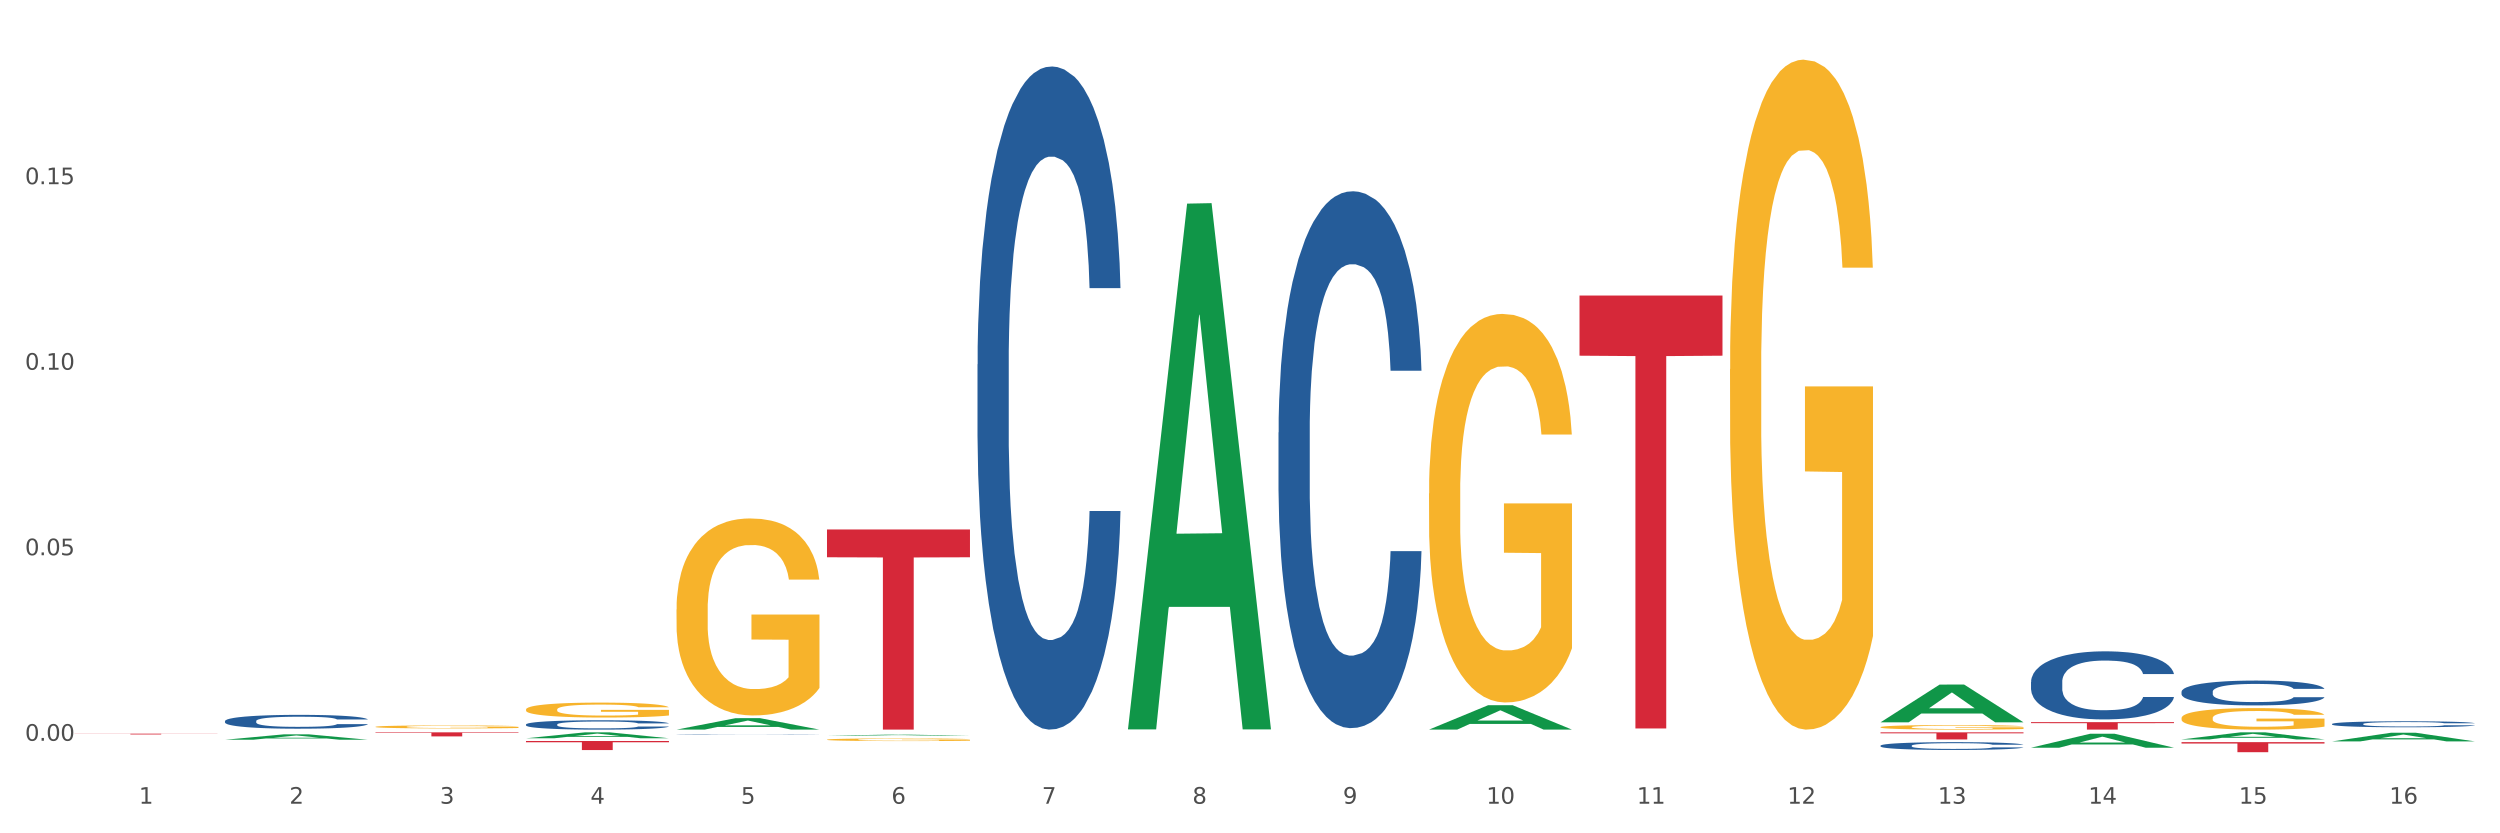 <?xml version="1.0" encoding="utf-8" standalone="no"?>
<!DOCTYPE svg PUBLIC "-//W3C//DTD SVG 1.1//EN"
  "http://www.w3.org/Graphics/SVG/1.1/DTD/svg11.dtd">
<svg xmlns:xlink="http://www.w3.org/1999/xlink" width="1080pt" height="360pt" viewBox="0 0 1080 360" xmlns="http://www.w3.org/2000/svg" version="1.1">
 <rect x="0" y="0" width="1080" height="360" fill="#333333" stroke="none"/>
 <defs>
  <style type="text/css">*{stroke-linejoin: round; stroke-linecap: butt}</style>
 </defs>
 <g id="figure_1">
  <g id="patch_1">
   <path d="M 0 360 
L 1080 360 
L 1080 0 
L 0 0 
z
" style="fill: #ffffff; stroke: #ffffff; stroke-linejoin: miter"/>
  </g>
  <g id="axes_1">
   <g id="matplotlib.axis_1">
    <g id="xtick_1">
     <g id="text_1">
      <!-- 1 -->
      <g style="fill: #4d4d4d" transform="translate(60.004 347.204) scale(0.096 -0.096)">
       <defs>
        <path id="DejaVuSans-31" d="M 794 531 
L 1825 531 
L 1825 4091 
L 703 3866 
L 703 4441 
L 1819 4666 
L 2450 4666 
L 2450 531 
L 3481 531 
L 3481 0 
L 794 0 
L 794 531 
z
" transform="scale(0.016)"/>
       </defs>
       <use xlink:href="#DejaVuSans-31"/>
      </g>
     </g>
    </g>
    <g id="xtick_2">
     <g id="text_2">
      <!-- 2 -->
      <g style="fill: #4d4d4d" transform="translate(125.021 347.204) scale(0.096 -0.096)">
       <defs>
        <path id="DejaVuSans-32" d="M 1228 531 
L 3431 531 
L 3431 0 
L 469 0 
L 469 531 
Q 828 903 1448 1529 
Q 2069 2156 2228 2338 
Q 2531 2678 2651 2914 
Q 2772 3150 2772 3378 
Q 2772 3750 2511 3984 
Q 2250 4219 1831 4219 
Q 1534 4219 1204 4116 
Q 875 4013 500 3803 
L 500 4441 
Q 881 4594 1212 4672 
Q 1544 4750 1819 4750 
Q 2544 4750 2975 4387 
Q 3406 4025 3406 3419 
Q 3406 3131 3298 2873 
Q 3191 2616 2906 2266 
Q 2828 2175 2409 1742 
Q 1991 1309 1228 531 
z
" transform="scale(0.016)"/>
       </defs>
       <use xlink:href="#DejaVuSans-32"/>
      </g>
     </g>
    </g>
    <g id="xtick_3">
     <g id="text_3">
      <!-- 3 -->
      <g style="fill: #4d4d4d" transform="translate(190.039 347.204) scale(0.096 -0.096)">
       <defs>
        <path id="DejaVuSans-33" d="M 2597 2516 
Q 3050 2419 3304 2112 
Q 3559 1806 3559 1356 
Q 3559 666 3084 287 
Q 2609 -91 1734 -91 
Q 1441 -91 1130 -33 
Q 819 25 488 141 
L 488 750 
Q 750 597 1062 519 
Q 1375 441 1716 441 
Q 2309 441 2620 675 
Q 2931 909 2931 1356 
Q 2931 1769 2642 2001 
Q 2353 2234 1838 2234 
L 1294 2234 
L 1294 2753 
L 1863 2753 
Q 2328 2753 2575 2939 
Q 2822 3125 2822 3475 
Q 2822 3834 2567 4026 
Q 2313 4219 1838 4219 
Q 1578 4219 1281 4162 
Q 984 4106 628 3988 
L 628 4550 
Q 988 4650 1302 4700 
Q 1616 4750 1894 4750 
Q 2613 4750 3031 4423 
Q 3450 4097 3450 3541 
Q 3450 3153 3228 2886 
Q 3006 2619 2597 2516 
z
" transform="scale(0.016)"/>
       </defs>
       <use xlink:href="#DejaVuSans-33"/>
      </g>
     </g>
    </g>
    <g id="xtick_4">
     <g id="text_4">
      <!-- 4 -->
      <g style="fill: #4d4d4d" transform="translate(255.056 347.204) scale(0.096 -0.096)">
       <defs>
        <path id="DejaVuSans-34" d="M 2419 4116 
L 825 1625 
L 2419 1625 
L 2419 4116 
z
M 2253 4666 
L 3047 4666 
L 3047 1625 
L 3713 1625 
L 3713 1100 
L 3047 1100 
L 3047 0 
L 2419 0 
L 2419 1100 
L 313 1100 
L 313 1709 
L 2253 4666 
z
" transform="scale(0.016)"/>
       </defs>
       <use xlink:href="#DejaVuSans-34"/>
      </g>
     </g>
    </g>
    <g id="xtick_5">
     <g id="text_5">
      <!-- 5 -->
      <g style="fill: #4d4d4d" transform="translate(320.073 347.204) scale(0.096 -0.096)">
       <defs>
        <path id="DejaVuSans-35" d="M 691 4666 
L 3169 4666 
L 3169 4134 
L 1269 4134 
L 1269 2991 
Q 1406 3038 1543 3061 
Q 1681 3084 1819 3084 
Q 2600 3084 3056 2656 
Q 3513 2228 3513 1497 
Q 3513 744 3044 326 
Q 2575 -91 1722 -91 
Q 1428 -91 1123 -41 
Q 819 9 494 109 
L 494 744 
Q 775 591 1075 516 
Q 1375 441 1709 441 
Q 2250 441 2565 725 
Q 2881 1009 2881 1497 
Q 2881 1984 2565 2268 
Q 2250 2553 1709 2553 
Q 1456 2553 1204 2497 
Q 953 2441 691 2322 
L 691 4666 
z
" transform="scale(0.016)"/>
       </defs>
       <use xlink:href="#DejaVuSans-35"/>
      </g>
     </g>
    </g>
    <g id="xtick_6">
     <g id="text_6">
      <!-- 6 -->
      <g style="fill: #4d4d4d" transform="translate(385.09 347.204) scale(0.096 -0.096)">
       <defs>
        <path id="DejaVuSans-36" d="M 2113 2584 
Q 1688 2584 1439 2293 
Q 1191 2003 1191 1497 
Q 1191 994 1439 701 
Q 1688 409 2113 409 
Q 2538 409 2786 701 
Q 3034 994 3034 1497 
Q 3034 2003 2786 2293 
Q 2538 2584 2113 2584 
z
M 3366 4563 
L 3366 3988 
Q 3128 4100 2886 4159 
Q 2644 4219 2406 4219 
Q 1781 4219 1451 3797 
Q 1122 3375 1075 2522 
Q 1259 2794 1537 2939 
Q 1816 3084 2150 3084 
Q 2853 3084 3261 2657 
Q 3669 2231 3669 1497 
Q 3669 778 3244 343 
Q 2819 -91 2113 -91 
Q 1303 -91 875 529 
Q 447 1150 447 2328 
Q 447 3434 972 4092 
Q 1497 4750 2381 4750 
Q 2619 4750 2861 4703 
Q 3103 4656 3366 4563 
z
" transform="scale(0.016)"/>
       </defs>
       <use xlink:href="#DejaVuSans-36"/>
      </g>
     </g>
    </g>
    <g id="xtick_7">
     <g id="text_7">
      <!-- 7 -->
      <g style="fill: #4d4d4d" transform="translate(450.108 347.204) scale(0.096 -0.096)">
       <defs>
        <path id="DejaVuSans-37" d="M 525 4666 
L 3525 4666 
L 3525 4397 
L 1831 0 
L 1172 0 
L 2766 4134 
L 525 4134 
L 525 4666 
z
" transform="scale(0.016)"/>
       </defs>
       <use xlink:href="#DejaVuSans-37"/>
      </g>
     </g>
    </g>
    <g id="xtick_8">
     <g id="text_8">
      <!-- 8 -->
      <g style="fill: #4d4d4d" transform="translate(515.125 347.204) scale(0.096 -0.096)">
       <defs>
        <path id="DejaVuSans-38" d="M 2034 2216 
Q 1584 2216 1326 1975 
Q 1069 1734 1069 1313 
Q 1069 891 1326 650 
Q 1584 409 2034 409 
Q 2484 409 2743 651 
Q 3003 894 3003 1313 
Q 3003 1734 2745 1975 
Q 2488 2216 2034 2216 
z
M 1403 2484 
Q 997 2584 770 2862 
Q 544 3141 544 3541 
Q 544 4100 942 4425 
Q 1341 4750 2034 4750 
Q 2731 4750 3128 4425 
Q 3525 4100 3525 3541 
Q 3525 3141 3298 2862 
Q 3072 2584 2669 2484 
Q 3125 2378 3379 2068 
Q 3634 1759 3634 1313 
Q 3634 634 3220 271 
Q 2806 -91 2034 -91 
Q 1263 -91 848 271 
Q 434 634 434 1313 
Q 434 1759 690 2068 
Q 947 2378 1403 2484 
z
M 1172 3481 
Q 1172 3119 1398 2916 
Q 1625 2713 2034 2713 
Q 2441 2713 2670 2916 
Q 2900 3119 2900 3481 
Q 2900 3844 2670 4047 
Q 2441 4250 2034 4250 
Q 1625 4250 1398 4047 
Q 1172 3844 1172 3481 
z
" transform="scale(0.016)"/>
       </defs>
       <use xlink:href="#DejaVuSans-38"/>
      </g>
     </g>
    </g>
    <g id="xtick_9">
     <g id="text_9">
      <!-- 9 -->
      <g style="fill: #4d4d4d" transform="translate(580.142 347.204) scale(0.096 -0.096)">
       <defs>
        <path id="DejaVuSans-39" d="M 703 97 
L 703 672 
Q 941 559 1184 500 
Q 1428 441 1663 441 
Q 2288 441 2617 861 
Q 2947 1281 2994 2138 
Q 2813 1869 2534 1725 
Q 2256 1581 1919 1581 
Q 1219 1581 811 2004 
Q 403 2428 403 3163 
Q 403 3881 828 4315 
Q 1253 4750 1959 4750 
Q 2769 4750 3195 4129 
Q 3622 3509 3622 2328 
Q 3622 1225 3098 567 
Q 2575 -91 1691 -91 
Q 1453 -91 1209 -44 
Q 966 3 703 97 
z
M 1959 2075 
Q 2384 2075 2632 2365 
Q 2881 2656 2881 3163 
Q 2881 3666 2632 3958 
Q 2384 4250 1959 4250 
Q 1534 4250 1286 3958 
Q 1038 3666 1038 3163 
Q 1038 2656 1286 2365 
Q 1534 2075 1959 2075 
z
" transform="scale(0.016)"/>
       </defs>
       <use xlink:href="#DejaVuSans-39"/>
      </g>
     </g>
    </g>
    <g id="xtick_10">
     <g id="text_10">
      <!-- 10 -->
      <g style="fill: #4d4d4d" transform="translate(642.105 347.204) scale(0.096 -0.096)">
       <defs>
        <path id="DejaVuSans-30" d="M 2034 4250 
Q 1547 4250 1301 3770 
Q 1056 3291 1056 2328 
Q 1056 1369 1301 889 
Q 1547 409 2034 409 
Q 2525 409 2770 889 
Q 3016 1369 3016 2328 
Q 3016 3291 2770 3770 
Q 2525 4250 2034 4250 
z
M 2034 4750 
Q 2819 4750 3233 4129 
Q 3647 3509 3647 2328 
Q 3647 1150 3233 529 
Q 2819 -91 2034 -91 
Q 1250 -91 836 529 
Q 422 1150 422 2328 
Q 422 3509 836 4129 
Q 1250 4750 2034 4750 
z
" transform="scale(0.016)"/>
       </defs>
       <use xlink:href="#DejaVuSans-31"/>
       <use xlink:href="#DejaVuSans-30" transform="translate(63.623 0)"/>
      </g>
     </g>
    </g>
    <g id="xtick_11">
     <g id="text_11">
      <!-- 11 -->
      <g style="fill: #4d4d4d" transform="translate(707.123 347.204) scale(0.096 -0.096)">
       <use xlink:href="#DejaVuSans-31"/>
       <use xlink:href="#DejaVuSans-31" transform="translate(63.623 0)"/>
      </g>
     </g>
    </g>
    <g id="xtick_12">
     <g id="text_12">
      <!-- 12 -->
      <g style="fill: #4d4d4d" transform="translate(772.14 347.204) scale(0.096 -0.096)">
       <use xlink:href="#DejaVuSans-31"/>
       <use xlink:href="#DejaVuSans-32" transform="translate(63.623 0)"/>
      </g>
     </g>
    </g>
    <g id="xtick_13">
     <g id="text_13">
      <!-- 13 -->
      <g style="fill: #4d4d4d" transform="translate(837.157 347.204) scale(0.096 -0.096)">
       <use xlink:href="#DejaVuSans-31"/>
       <use xlink:href="#DejaVuSans-33" transform="translate(63.623 0)"/>
      </g>
     </g>
    </g>
    <g id="xtick_14">
     <g id="text_14">
      <!-- 14 -->
      <g style="fill: #4d4d4d" transform="translate(902.174 347.204) scale(0.096 -0.096)">
       <use xlink:href="#DejaVuSans-31"/>
       <use xlink:href="#DejaVuSans-34" transform="translate(63.623 0)"/>
      </g>
     </g>
    </g>
    <g id="xtick_15">
     <g id="text_15">
      <!-- 15 -->
      <g style="fill: #4d4d4d" transform="translate(967.192 347.204) scale(0.096 -0.096)">
       <use xlink:href="#DejaVuSans-31"/>
       <use xlink:href="#DejaVuSans-35" transform="translate(63.623 0)"/>
      </g>
     </g>
    </g>
    <g id="xtick_16">
     <g id="text_16">
      <!-- 16 -->
      <g style="fill: #4d4d4d" transform="translate(1032.209 347.204) scale(0.096 -0.096)">
       <use xlink:href="#DejaVuSans-31"/>
       <use xlink:href="#DejaVuSans-36" transform="translate(63.623 0)"/>
      </g>
     </g>
    </g>
    <g id="xtick_17"/>
    <g id="xtick_18"/>
    <g id="xtick_19"/>
    <g id="xtick_20"/>
    <g id="xtick_21"/>
    <g id="xtick_22"/>
    <g id="xtick_23"/>
    <g id="xtick_24"/>
    <g id="xtick_25"/>
    <g id="xtick_26"/>
    <g id="xtick_27"/>
    <g id="xtick_28"/>
    <g id="xtick_29"/>
    <g id="xtick_30"/>
    <g id="xtick_31"/>
   </g>
   <g id="matplotlib.axis_2">
    <g id="ytick_1">
     <g id="text_17">
      <!-- 0.00 -->
      <g style="fill: #4d4d4d" transform="translate(10.8 320.011) scale(0.096 -0.096)">
       <defs>
        <path id="DejaVuSans-2e" d="M 684 794 
L 1344 794 
L 1344 0 
L 684 0 
L 684 794 
z
" transform="scale(0.016)"/>
       </defs>
       <use xlink:href="#DejaVuSans-30"/>
       <use xlink:href="#DejaVuSans-2e" transform="translate(63.623 0)"/>
       <use xlink:href="#DejaVuSans-30" transform="translate(95.41 0)"/>
       <use xlink:href="#DejaVuSans-30" transform="translate(159.033 0)"/>
      </g>
     </g>
    </g>
    <g id="ytick_2">
     <g id="text_18">
      <!-- 0.05 -->
      <g style="fill: #4d4d4d" transform="translate(10.8 239.865) scale(0.096 -0.096)">
       <use xlink:href="#DejaVuSans-30"/>
       <use xlink:href="#DejaVuSans-2e" transform="translate(63.623 0)"/>
       <use xlink:href="#DejaVuSans-30" transform="translate(95.41 0)"/>
       <use xlink:href="#DejaVuSans-35" transform="translate(159.033 0)"/>
      </g>
     </g>
    </g>
    <g id="ytick_3">
     <g id="text_19">
      <!-- 0.10 -->
      <g style="fill: #4d4d4d" transform="translate(10.8 159.719) scale(0.096 -0.096)">
       <use xlink:href="#DejaVuSans-30"/>
       <use xlink:href="#DejaVuSans-2e" transform="translate(63.623 0)"/>
       <use xlink:href="#DejaVuSans-31" transform="translate(95.41 0)"/>
       <use xlink:href="#DejaVuSans-30" transform="translate(159.033 0)"/>
      </g>
     </g>
    </g>
    <g id="ytick_4">
     <g id="text_20">
      <!-- 0.15 -->
      <g style="fill: #4d4d4d" transform="translate(10.8 79.573) scale(0.096 -0.096)">
       <use xlink:href="#DejaVuSans-30"/>
       <use xlink:href="#DejaVuSans-2e" transform="translate(63.623 0)"/>
       <use xlink:href="#DejaVuSans-31" transform="translate(95.41 0)"/>
       <use xlink:href="#DejaVuSans-35" transform="translate(159.033 0)"/>
      </g>
     </g>
    </g>
    <g id="ytick_5"/>
    <g id="ytick_6"/>
    <g id="ytick_7"/>
    <g id="ytick_8"/>
   </g>
   <g id="PolyCollection_1">
    <path d="M 97.192 319.571 
L 97.256 319.569 
L 122.727 317.224 
L 133.297 317.222 
L 158.959 319.576 
L 146.733 319.576 
L 141.193 319.028 
L 114.894 319.028 
L 114.703 319.037 
L 109.354 319.576 
L 97.192 319.576 
L 97.192 319.571 
L 118.206 318.701 
L 137.882 318.698 
L 128.139 317.724 
L 128.012 317.719 
L 127.884 317.726 
L 118.142 318.698 
L 118.206 318.701 
L 97.192 319.571 
z
" clip-path="url(#p91c487a041)" style="fill: #109648"/>
    <path d="M 812.382 316.364 
L 874.148 316.364 
L 874.148 316.792 
L 849.852 316.795 
L 849.852 319.446 
L 836.532 319.446 
L 836.532 316.795 
L 812.382 316.792 
L 812.382 316.367 
L 812.382 316.364 
z
" clip-path="url(#p91c487a041)" style="fill: #d62839"/>
    <path d="M 682.347 127.671 
L 744.114 127.671 
L 744.114 153.659 
L 719.817 153.835 
L 719.817 314.685 
L 706.498 314.685 
L 706.498 153.835 
L 682.347 153.659 
L 682.347 127.846 
L 682.347 127.671 
z
" clip-path="url(#p91c487a041)" style="fill: #d62839"/>
    <path d="M 162.209 313.983 
L 162.282 313.982 
L 162.282 313.939 
L 162.428 313.903 
L 163.157 313.814 
L 164.251 313.741 
L 165.054 313.702 
L 165.856 313.671 
L 166.804 313.639 
L 167.97 313.606 
L 170.085 313.558 
L 171.398 313.533 
L 173.002 313.507 
L 175.919 313.469 
L 178.034 313.448 
L 180.222 313.43 
L 183.795 313.409 
L 186.128 313.4 
L 188.608 313.393 
L 191.598 313.388 
L 193.858 313.387 
L 198.817 313.39 
L 203.047 313.401 
L 205.089 313.409 
L 207.714 313.423 
L 209.099 313.433 
L 211.36 313.451 
L 213.694 313.476 
L 215.298 313.497 
L 217.704 313.537 
L 219.528 313.578 
L 221.205 313.627 
L 222.08 313.661 
L 222.736 313.693 
L 223.32 313.73 
L 223.903 313.787 
L 210.777 313.787 
L 210.266 313.746 
L 209.464 313.707 
L 208.297 313.669 
L 207.276 313.646 
L 205.526 313.616 
L 203.922 313.598 
L 202.245 313.583 
L 200.203 313.572 
L 198.598 313.566 
L 196.338 313.561 
L 191.889 313.562 
L 188.9 313.572 
L 186.858 313.583 
L 185.545 313.594 
L 184.378 313.606 
L 183.066 313.622 
L 181.534 313.647 
L 180.44 313.669 
L 179.347 313.698 
L 178.471 313.726 
L 177.669 313.759 
L 177.013 313.794 
L 176.503 313.831 
L 176.065 313.876 
L 175.7 313.95 
L 175.7 314.111 
L 175.846 314.148 
L 176.211 314.196 
L 176.648 314.233 
L 177.378 314.276 
L 178.034 314.306 
L 179.274 314.348 
L 180.659 314.383 
L 181.753 314.406 
L 182.847 314.425 
L 184.743 314.451 
L 186.858 314.472 
L 188.681 314.485 
L 191.16 314.496 
L 192.837 314.501 
L 194.296 314.504 
L 197.869 314.504 
L 200.422 314.5 
L 203.266 314.492 
L 205.453 314.481 
L 207.276 314.468 
L 209.318 314.447 
L 210.631 314.427 
L 210.631 314.181 
L 194.588 314.18 
L 194.588 314.016 
L 223.976 314.016 
L 223.976 314.496 
L 222.736 314.521 
L 221.351 314.544 
L 219.892 314.564 
L 217.704 314.588 
L 215.079 314.612 
L 212.746 314.628 
L 210.266 314.643 
L 207.349 314.656 
L 203.557 314.667 
L 201.224 314.672 
L 198.307 314.676 
L 194.879 314.677 
L 191.889 314.674 
L 188.972 314.668 
L 185.91 314.658 
L 182.92 314.643 
L 180.659 314.627 
L 178.399 314.608 
L 175.992 314.584 
L 174.096 314.56 
L 172.638 314.539 
L 171.033 314.512 
L 169.283 314.476 
L 167.97 314.445 
L 166.804 314.412 
L 165.564 314.369 
L 164.689 314.333 
L 163.814 314.287 
L 163.303 314.253 
L 162.72 314.2 
L 162.282 314.125 
L 162.209 313.983 
z
" clip-path="url(#p91c487a041)" style="fill: #f7b32b"/>
    <path d="M 227.227 320.103 
L 288.993 320.103 
L 288.993 320.649 
L 264.696 320.653 
L 264.696 324.037 
L 251.377 324.037 
L 251.377 320.653 
L 227.227 320.649 
L 227.227 320.106 
L 227.227 320.103 
z
" clip-path="url(#p91c487a041)" style="fill: #d62839"/>
    <path d="M 162.209 316.364 
L 223.976 316.364 
L 223.976 316.607 
L 199.679 316.608 
L 199.679 318.112 
L 186.36 318.112 
L 186.36 316.608 
L 162.209 316.607 
L 162.209 316.365 
L 162.209 316.364 
z
" clip-path="url(#p91c487a041)" style="fill: #d62839"/>
    <path d="M 32.175 316.955 
L 93.941 316.955 
L 93.941 317.001 
L 69.645 317.001 
L 69.645 317.285 
L 56.325 317.285 
L 56.325 317.001 
L 32.175 317.001 
L 32.175 316.955 
L 32.175 316.955 
z
" clip-path="url(#p91c487a041)" style="fill: #d62839"/>
    <path d="M 97.192 311.506 
L 97.265 311.501 
L 97.265 311.348 
L 97.484 311.14 
L 98.287 310.758 
L 99.31 310.468 
L 101.062 310.129 
L 102.011 309.987 
L 103.252 309.829 
L 105.807 309.572 
L 108.728 309.353 
L 110.772 309.233 
L 112.305 309.156 
L 115.737 309.02 
L 117.708 308.96 
L 119.752 308.911 
L 121.505 308.878 
L 124.425 308.839 
L 126.761 308.823 
L 129.463 308.818 
L 131.726 308.823 
L 134.719 308.845 
L 139.1 308.911 
L 140.779 308.949 
L 143.042 309.014 
L 145.379 309.102 
L 147.277 309.189 
L 149.467 309.315 
L 151.731 309.479 
L 153.921 309.687 
L 155.454 309.878 
L 156.695 310.08 
L 157.79 310.326 
L 158.594 310.594 
L 158.959 310.818 
L 145.598 310.818 
L 145.233 310.616 
L 144.503 310.397 
L 143.773 310.249 
L 142.969 310.129 
L 141.728 309.993 
L 140.633 309.905 
L 138.808 309.801 
L 137.129 309.736 
L 135.741 309.697 
L 134.062 309.665 
L 130.485 309.632 
L 127.929 309.632 
L 126.323 309.643 
L 124.352 309.67 
L 122.673 309.708 
L 120.701 309.774 
L 119.168 309.845 
L 117.635 309.938 
L 116.759 310.003 
L 115.445 310.124 
L 114.569 310.222 
L 113.4 310.392 
L 112.743 310.512 
L 111.575 310.823 
L 111.064 311.053 
L 110.845 311.211 
L 110.699 311.386 
L 110.699 312.239 
L 111.137 312.621 
L 111.502 312.785 
L 112.086 312.971 
L 113.181 313.211 
L 114.788 313.446 
L 116.467 313.616 
L 117.854 313.72 
L 119.168 313.796 
L 120.482 313.856 
L 122.089 313.911 
L 123.403 313.944 
L 125.374 313.977 
L 127.71 313.993 
L 129.536 313.993 
L 133.259 313.966 
L 134.938 313.938 
L 136.545 313.9 
L 138.297 313.84 
L 139.684 313.774 
L 140.487 313.725 
L 141.801 313.621 
L 142.823 313.512 
L 143.7 313.386 
L 144.284 313.277 
L 144.941 313.113 
L 145.452 312.927 
L 145.598 312.829 
L 158.959 312.829 
L 158.667 313.026 
L 158.156 313.217 
L 157.133 313.474 
L 156.33 313.621 
L 155.089 313.802 
L 153.775 313.955 
L 151.95 314.124 
L 150.27 314.25 
L 148.518 314.359 
L 146.62 314.457 
L 143.188 314.594 
L 141.947 314.632 
L 139.319 314.698 
L 137.275 314.736 
L 134.281 314.774 
L 131.215 314.796 
L 128.002 314.802 
L 125.155 314.791 
L 122.016 314.758 
L 120.044 314.725 
L 117.854 314.676 
L 115.299 314.6 
L 112.889 314.507 
L 110.626 314.397 
L 108.509 314.272 
L 106.538 314.13 
L 103.982 313.895 
L 102.084 313.665 
L 100.697 313.452 
L 99.748 313.272 
L 98.798 313.042 
L 98.287 312.884 
L 97.484 312.501 
L 97.192 312.146 
L 97.192 311.506 
z
" clip-path="url(#p91c487a041)" style="fill: #255c99"/>
    <path d="M 227.227 312.969 
L 227.3 312.966 
L 227.3 312.862 
L 227.519 312.721 
L 228.322 312.462 
L 229.344 312.266 
L 231.096 312.037 
L 232.045 311.94 
L 233.287 311.833 
L 235.842 311.659 
L 238.762 311.511 
L 240.807 311.43 
L 242.34 311.378 
L 245.771 311.285 
L 247.743 311.244 
L 249.787 311.211 
L 251.539 311.189 
L 254.459 311.163 
L 256.796 311.152 
L 259.497 311.148 
L 261.76 311.152 
L 264.754 311.167 
L 269.134 311.211 
L 270.814 311.237 
L 273.077 311.281 
L 275.413 311.341 
L 277.312 311.4 
L 279.502 311.485 
L 281.765 311.596 
L 283.955 311.737 
L 285.489 311.866 
L 286.73 312.003 
L 287.825 312.17 
L 288.628 312.351 
L 288.993 312.503 
L 275.632 312.503 
L 275.267 312.366 
L 274.537 312.218 
L 273.807 312.118 
L 273.004 312.037 
L 271.763 311.944 
L 270.668 311.885 
L 268.842 311.814 
L 267.163 311.77 
L 265.776 311.744 
L 264.097 311.722 
L 260.519 311.7 
L 257.964 311.7 
L 256.358 311.707 
L 254.386 311.726 
L 252.707 311.752 
L 250.736 311.796 
L 249.203 311.844 
L 247.669 311.907 
L 246.793 311.951 
L 245.479 312.033 
L 244.603 312.099 
L 243.435 312.214 
L 242.778 312.296 
L 241.61 312.507 
L 241.099 312.662 
L 240.88 312.769 
L 240.734 312.888 
L 240.734 313.465 
L 241.172 313.724 
L 241.537 313.835 
L 242.121 313.961 
L 243.216 314.124 
L 244.822 314.283 
L 246.501 314.398 
L 247.889 314.468 
L 249.203 314.52 
L 250.517 314.561 
L 252.123 314.598 
L 253.437 314.62 
L 255.409 314.642 
L 257.745 314.653 
L 259.57 314.653 
L 263.294 314.635 
L 264.973 314.616 
L 266.579 314.591 
L 268.331 314.55 
L 269.718 314.505 
L 270.522 314.472 
L 271.836 314.402 
L 272.858 314.328 
L 273.734 314.243 
L 274.318 314.169 
L 274.975 314.058 
L 275.486 313.932 
L 275.632 313.865 
L 288.993 313.865 
L 288.701 313.998 
L 288.19 314.128 
L 287.168 314.302 
L 286.365 314.402 
L 285.124 314.524 
L 283.809 314.628 
L 281.984 314.742 
L 280.305 314.827 
L 278.553 314.901 
L 276.654 314.968 
L 273.223 315.061 
L 271.982 315.087 
L 269.353 315.131 
L 267.309 315.157 
L 264.316 315.183 
L 261.249 315.198 
L 258.037 315.201 
L 255.19 315.194 
L 252.05 315.172 
L 250.079 315.149 
L 247.889 315.116 
L 245.333 315.064 
L 242.924 315.001 
L 240.661 314.927 
L 238.543 314.842 
L 236.572 314.746 
L 234.017 314.587 
L 232.118 314.431 
L 230.731 314.287 
L 229.782 314.165 
L 228.833 314.009 
L 228.322 313.902 
L 227.519 313.643 
L 227.227 313.402 
L 227.227 312.969 
z
" clip-path="url(#p91c487a041)" style="fill: #255c99"/>
    <path d="M 292.244 317.346 
L 292.317 317.345 
L 292.317 317.341 
L 292.536 317.334 
L 293.339 317.323 
L 294.361 317.314 
L 296.113 317.303 
L 297.063 317.299 
L 298.304 317.294 
L 300.859 317.286 
L 303.78 317.279 
L 305.824 317.276 
L 307.357 317.273 
L 310.788 317.269 
L 312.76 317.267 
L 314.804 317.266 
L 316.556 317.265 
L 319.477 317.264 
L 321.813 317.263 
L 324.514 317.263 
L 326.778 317.263 
L 329.771 317.264 
L 334.152 317.266 
L 335.831 317.267 
L 338.094 317.269 
L 340.431 317.272 
L 342.329 317.274 
L 344.519 317.278 
L 346.782 317.283 
L 348.973 317.29 
L 350.506 317.295 
L 351.747 317.302 
L 352.842 317.309 
L 353.645 317.317 
L 354.01 317.324 
L 340.65 317.324 
L 340.284 317.318 
L 339.554 317.311 
L 338.824 317.307 
L 338.021 317.303 
L 336.78 317.299 
L 335.685 317.296 
L 333.86 317.293 
L 332.18 317.291 
L 330.793 317.29 
L 329.114 317.289 
L 325.536 317.288 
L 322.981 317.288 
L 321.375 317.288 
L 319.404 317.289 
L 317.724 317.29 
L 315.753 317.292 
L 314.22 317.294 
L 312.687 317.297 
L 311.811 317.299 
L 310.496 317.303 
L 309.62 317.306 
L 308.452 317.311 
L 307.795 317.315 
L 306.627 317.325 
L 306.116 317.332 
L 305.897 317.336 
L 305.751 317.342 
L 305.751 317.368 
L 306.189 317.38 
L 306.554 317.385 
L 307.138 317.391 
L 308.233 317.398 
L 309.839 317.405 
L 311.519 317.41 
L 312.906 317.414 
L 314.22 317.416 
L 315.534 317.418 
L 317.14 317.419 
L 318.455 317.42 
L 320.426 317.421 
L 322.762 317.422 
L 324.587 317.422 
L 328.311 317.421 
L 329.99 317.42 
L 331.596 317.419 
L 333.349 317.417 
L 334.736 317.415 
L 335.539 317.414 
L 336.853 317.411 
L 337.875 317.407 
L 338.751 317.403 
L 339.335 317.4 
L 339.992 317.395 
L 340.504 317.389 
L 340.65 317.386 
L 354.01 317.386 
L 353.718 317.392 
L 353.207 317.398 
L 352.185 317.406 
L 351.382 317.411 
L 350.141 317.416 
L 348.827 317.421 
L 347.001 317.426 
L 345.322 317.43 
L 343.57 317.433 
L 341.672 317.436 
L 338.24 317.44 
L 336.999 317.442 
L 334.371 317.444 
L 332.326 317.445 
L 329.333 317.446 
L 326.267 317.447 
L 323.054 317.447 
L 320.207 317.446 
L 317.067 317.445 
L 315.096 317.444 
L 312.906 317.443 
L 310.35 317.441 
L 307.941 317.438 
L 305.678 317.434 
L 303.561 317.43 
L 301.589 317.426 
L 299.034 317.419 
L 297.136 317.412 
L 295.748 317.405 
L 294.799 317.4 
L 293.85 317.393 
L 293.339 317.388 
L 292.536 317.376 
L 292.244 317.365 
L 292.244 317.346 
z
" clip-path="url(#p91c487a041)" style="fill: #255c99"/>
    <path d="M 422.278 157.437 
L 422.351 157.175 
L 422.351 149.85 
L 422.57 139.909 
L 423.374 121.595 
L 424.396 107.73 
L 426.148 91.51 
L 427.097 84.708 
L 428.338 77.121 
L 430.894 64.825 
L 433.814 54.36 
L 435.858 48.605 
L 437.391 44.942 
L 440.823 38.402 
L 442.794 35.524 
L 444.839 33.169 
L 446.591 31.6 
L 449.511 29.768 
L 451.847 28.984 
L 454.549 28.722 
L 456.812 28.984 
L 459.806 30.03 
L 464.186 33.169 
L 465.865 35.001 
L 468.129 38.14 
L 470.465 42.326 
L 472.363 46.512 
L 474.554 52.529 
L 476.817 60.377 
L 479.007 70.319 
L 480.54 79.475 
L 481.782 89.155 
L 482.877 100.928 
L 483.68 113.747 
L 484.045 124.473 
L 470.684 124.473 
L 470.319 114.793 
L 469.589 104.329 
L 468.859 97.265 
L 468.056 91.51 
L 466.814 84.969 
L 465.719 80.783 
L 463.894 75.813 
L 462.215 72.673 
L 460.828 70.842 
L 459.148 69.272 
L 455.571 67.703 
L 453.016 67.703 
L 451.409 68.226 
L 449.438 69.534 
L 447.759 71.365 
L 445.788 74.505 
L 444.254 77.906 
L 442.721 82.353 
L 441.845 85.493 
L 440.531 91.248 
L 439.655 95.957 
L 438.487 104.067 
L 437.83 109.823 
L 436.661 124.735 
L 436.15 135.723 
L 435.931 143.31 
L 435.785 151.681 
L 435.785 192.493 
L 436.223 210.806 
L 436.588 218.655 
L 437.172 227.55 
L 438.268 239.061 
L 439.874 250.31 
L 441.553 258.42 
L 442.94 263.391 
L 444.254 267.054 
L 445.569 269.931 
L 447.175 272.548 
L 448.489 274.117 
L 450.46 275.687 
L 452.797 276.472 
L 454.622 276.472 
L 458.345 275.164 
L 460.025 273.856 
L 461.631 272.024 
L 463.383 269.147 
L 464.77 266.007 
L 465.573 263.653 
L 466.887 258.682 
L 467.91 253.45 
L 468.786 247.433 
L 469.37 242.2 
L 470.027 234.352 
L 470.538 225.457 
L 470.684 220.748 
L 484.045 220.748 
L 483.753 230.166 
L 483.242 239.322 
L 482.22 251.618 
L 481.416 258.682 
L 480.175 267.315 
L 478.861 274.641 
L 477.036 282.751 
L 475.357 288.768 
L 473.604 294 
L 471.706 298.709 
L 468.275 305.25 
L 467.034 307.081 
L 464.405 310.22 
L 462.361 312.052 
L 459.367 313.883 
L 456.301 314.929 
L 453.089 315.191 
L 450.241 314.668 
L 447.102 313.098 
L 445.131 311.528 
L 442.94 309.174 
L 440.385 305.511 
L 437.976 301.064 
L 435.712 295.831 
L 433.595 289.814 
L 431.624 283.012 
L 429.068 271.763 
L 427.17 260.775 
L 425.783 250.572 
L 424.834 241.939 
L 423.885 230.951 
L 423.374 223.364 
L 422.57 205.051 
L 422.278 188.046 
L 422.278 157.437 
z
" clip-path="url(#p91c487a041)" style="fill: #255c99"/>
    <path d="M 877.399 311.956 
L 939.166 311.956 
L 939.166 312.407 
L 914.869 312.41 
L 914.869 315.201 
L 901.549 315.201 
L 901.549 312.41 
L 877.399 312.407 
L 877.399 311.959 
L 877.399 311.956 
z
" clip-path="url(#p91c487a041)" style="fill: #d62839"/>
    <path d="M 552.313 186.837 
L 552.386 186.625 
L 552.386 180.695 
L 552.605 172.646 
L 553.408 157.819 
L 554.43 146.593 
L 556.182 133.461 
L 557.132 127.954 
L 558.373 121.812 
L 560.928 111.856 
L 563.848 103.384 
L 565.893 98.724 
L 567.426 95.759 
L 570.857 90.464 
L 572.829 88.134 
L 574.873 86.228 
L 576.625 84.957 
L 579.546 83.474 
L 581.882 82.839 
L 584.583 82.627 
L 586.847 82.839 
L 589.84 83.686 
L 594.221 86.228 
L 595.9 87.71 
L 598.163 90.252 
L 600.499 93.641 
L 602.398 97.03 
L 604.588 101.901 
L 606.851 108.256 
L 609.042 116.304 
L 610.575 123.718 
L 611.816 131.555 
L 612.911 141.086 
L 613.714 151.465 
L 614.079 160.149 
L 600.718 160.149 
L 600.353 152.312 
L 599.623 143.84 
L 598.893 138.121 
L 598.09 133.461 
L 596.849 128.166 
L 595.754 124.777 
L 593.929 120.752 
L 592.249 118.211 
L 590.862 116.728 
L 589.183 115.457 
L 585.605 114.186 
L 583.05 114.186 
L 581.444 114.61 
L 579.473 115.669 
L 577.793 117.152 
L 575.822 119.693 
L 574.289 122.447 
L 572.756 126.048 
L 571.88 128.589 
L 570.565 133.249 
L 569.689 137.062 
L 568.521 143.628 
L 567.864 148.288 
L 566.696 160.361 
L 566.185 169.257 
L 565.966 175.399 
L 565.82 182.177 
L 565.82 215.22 
L 566.258 230.046 
L 566.623 236.4 
L 567.207 243.602 
L 568.302 252.922 
L 569.908 262.029 
L 571.588 268.595 
L 572.975 272.62 
L 574.289 275.585 
L 575.603 277.915 
L 577.209 280.033 
L 578.523 281.304 
L 580.495 282.575 
L 582.831 283.21 
L 584.656 283.21 
L 588.38 282.151 
L 590.059 281.092 
L 591.665 279.61 
L 593.418 277.28 
L 594.805 274.738 
L 595.608 272.832 
L 596.922 268.807 
L 597.944 264.571 
L 598.82 259.699 
L 599.404 255.463 
L 600.061 249.109 
L 600.572 241.908 
L 600.718 238.095 
L 614.079 238.095 
L 613.787 245.72 
L 613.276 253.133 
L 612.254 263.088 
L 611.451 268.807 
L 610.21 275.797 
L 608.896 281.728 
L 607.07 288.294 
L 605.391 293.165 
L 603.639 297.402 
L 601.741 301.214 
L 598.309 306.509 
L 597.068 307.992 
L 594.44 310.534 
L 592.395 312.016 
L 589.402 313.499 
L 586.336 314.346 
L 583.123 314.558 
L 580.276 314.135 
L 577.136 312.864 
L 575.165 311.593 
L 572.975 309.687 
L 570.419 306.721 
L 568.01 303.12 
L 565.747 298.884 
L 563.629 294.013 
L 561.658 288.506 
L 559.103 279.398 
L 557.205 270.502 
L 555.817 262.241 
L 554.868 255.251 
L 553.919 246.356 
L 553.408 240.213 
L 552.605 225.386 
L 552.313 211.619 
L 552.313 186.837 
z
" clip-path="url(#p91c487a041)" style="fill: #255c99"/>
    <path d="M 877.399 294.592 
L 877.472 294.565 
L 877.472 293.812 
L 877.691 292.791 
L 878.494 290.91 
L 879.516 289.486 
L 881.269 287.821 
L 882.218 287.122 
L 883.459 286.343 
L 886.014 285.08 
L 888.935 284.005 
L 890.979 283.414 
L 892.512 283.038 
L 895.944 282.366 
L 897.915 282.071 
L 899.959 281.829 
L 901.711 281.668 
L 904.632 281.479 
L 906.968 281.399 
L 909.67 281.372 
L 911.933 281.399 
L 914.926 281.506 
L 919.307 281.829 
L 920.986 282.017 
L 923.249 282.339 
L 925.586 282.769 
L 927.484 283.199 
L 929.674 283.817 
L 931.938 284.623 
L 934.128 285.644 
L 935.661 286.585 
L 936.902 287.579 
L 937.997 288.788 
L 938.8 290.104 
L 939.166 291.206 
L 925.805 291.206 
L 925.44 290.212 
L 924.71 289.137 
L 923.979 288.412 
L 923.176 287.821 
L 921.935 287.149 
L 920.84 286.719 
L 919.015 286.208 
L 917.336 285.886 
L 915.948 285.698 
L 914.269 285.537 
L 910.692 285.375 
L 908.136 285.375 
L 906.53 285.429 
L 904.559 285.564 
L 902.88 285.752 
L 900.908 286.074 
L 899.375 286.423 
L 897.842 286.88 
L 896.966 287.203 
L 895.652 287.794 
L 894.775 288.277 
L 893.607 289.11 
L 892.95 289.701 
L 891.782 291.233 
L 891.271 292.361 
L 891.052 293.141 
L 890.906 294 
L 890.906 298.192 
L 891.344 300.073 
L 891.709 300.879 
L 892.293 301.792 
L 893.388 302.975 
L 894.995 304.13 
L 896.674 304.963 
L 898.061 305.473 
L 899.375 305.85 
L 900.689 306.145 
L 902.296 306.414 
L 903.61 306.575 
L 905.581 306.736 
L 907.917 306.817 
L 909.743 306.817 
L 913.466 306.683 
L 915.145 306.548 
L 916.751 306.36 
L 918.504 306.065 
L 919.891 305.742 
L 920.694 305.5 
L 922.008 304.99 
L 923.03 304.452 
L 923.906 303.834 
L 924.491 303.297 
L 925.148 302.491 
L 925.659 301.577 
L 925.805 301.094 
L 939.166 301.094 
L 938.873 302.061 
L 938.362 303.001 
L 937.34 304.264 
L 936.537 304.99 
L 935.296 305.876 
L 933.982 306.629 
L 932.157 307.462 
L 930.477 308.08 
L 928.725 308.617 
L 926.827 309.101 
L 923.395 309.772 
L 922.154 309.961 
L 919.526 310.283 
L 917.482 310.471 
L 914.488 310.659 
L 911.422 310.767 
L 908.209 310.793 
L 905.362 310.74 
L 902.223 310.579 
L 900.251 310.417 
L 898.061 310.175 
L 895.506 309.799 
L 893.096 309.343 
L 890.833 308.805 
L 888.716 308.187 
L 886.744 307.489 
L 884.189 306.333 
L 882.291 305.205 
L 880.904 304.157 
L 879.954 303.27 
L 879.005 302.142 
L 878.494 301.362 
L 877.691 299.482 
L 877.399 297.735 
L 877.399 294.592 
z
" clip-path="url(#p91c487a041)" style="fill: #255c99"/>
    <path d="M 942.416 298.828 
L 942.489 298.818 
L 942.489 298.543 
L 942.708 298.17 
L 943.512 297.484 
L 944.534 296.964 
L 946.286 296.356 
L 947.235 296.1 
L 948.476 295.816 
L 951.032 295.355 
L 953.952 294.962 
L 955.996 294.747 
L 957.529 294.609 
L 960.961 294.364 
L 962.932 294.256 
L 964.976 294.168 
L 966.729 294.109 
L 969.649 294.04 
L 971.985 294.011 
L 974.687 294.001 
L 976.95 294.011 
L 979.943 294.05 
L 984.324 294.168 
L 986.003 294.237 
L 988.267 294.354 
L 990.603 294.511 
L 992.501 294.668 
L 994.691 294.894 
L 996.955 295.188 
L 999.145 295.561 
L 1000.678 295.904 
L 1001.919 296.267 
L 1003.015 296.709 
L 1003.818 297.189 
L 1004.183 297.592 
L 990.822 297.592 
L 990.457 297.229 
L 989.727 296.836 
L 988.997 296.571 
L 988.194 296.356 
L 986.952 296.11 
L 985.857 295.953 
L 984.032 295.767 
L 982.353 295.649 
L 980.966 295.581 
L 979.286 295.522 
L 975.709 295.463 
L 973.154 295.463 
L 971.547 295.482 
L 969.576 295.531 
L 967.897 295.6 
L 965.926 295.718 
L 964.392 295.845 
L 962.859 296.012 
L 961.983 296.13 
L 960.669 296.346 
L 959.793 296.522 
L 958.625 296.826 
L 957.967 297.042 
L 956.799 297.601 
L 956.288 298.013 
L 956.069 298.298 
L 955.923 298.612 
L 955.923 300.142 
L 956.361 300.829 
L 956.726 301.123 
L 957.31 301.457 
L 958.406 301.888 
L 960.012 302.31 
L 961.691 302.614 
L 963.078 302.801 
L 964.392 302.938 
L 965.707 303.046 
L 967.313 303.144 
L 968.627 303.203 
L 970.598 303.262 
L 972.935 303.291 
L 974.76 303.291 
L 978.483 303.242 
L 980.163 303.193 
L 981.769 303.124 
L 983.521 303.016 
L 984.908 302.899 
L 985.711 302.81 
L 987.025 302.624 
L 988.048 302.428 
L 988.924 302.202 
L 989.508 302.006 
L 990.165 301.712 
L 990.676 301.378 
L 990.822 301.202 
L 1004.183 301.202 
L 1003.891 301.555 
L 1003.38 301.898 
L 1002.358 302.359 
L 1001.554 302.624 
L 1000.313 302.948 
L 998.999 303.223 
L 997.174 303.527 
L 995.495 303.752 
L 993.742 303.948 
L 991.844 304.125 
L 988.413 304.37 
L 987.171 304.439 
L 984.543 304.557 
L 982.499 304.625 
L 979.505 304.694 
L 976.439 304.733 
L 973.227 304.743 
L 970.379 304.723 
L 967.24 304.665 
L 965.268 304.606 
L 963.078 304.517 
L 960.523 304.38 
L 958.114 304.213 
L 955.85 304.017 
L 953.733 303.791 
L 951.762 303.536 
L 949.206 303.115 
L 947.308 302.703 
L 945.921 302.32 
L 944.972 301.996 
L 944.023 301.584 
L 943.512 301.3 
L 942.708 300.613 
L 942.416 299.975 
L 942.416 298.828 
z
" clip-path="url(#p91c487a041)" style="fill: #255c99"/>
    <path d="M 1007.434 312.756 
L 1007.507 312.754 
L 1007.507 312.688 
L 1007.726 312.598 
L 1008.529 312.432 
L 1009.551 312.307 
L 1011.303 312.16 
L 1012.252 312.098 
L 1013.493 312.03 
L 1016.049 311.919 
L 1018.969 311.824 
L 1021.013 311.772 
L 1022.547 311.739 
L 1025.978 311.68 
L 1027.949 311.653 
L 1029.994 311.632 
L 1031.746 311.618 
L 1034.666 311.601 
L 1037.003 311.594 
L 1039.704 311.592 
L 1041.967 311.594 
L 1044.961 311.604 
L 1049.341 311.632 
L 1051.021 311.649 
L 1053.284 311.677 
L 1055.62 311.715 
L 1057.518 311.753 
L 1059.709 311.807 
L 1061.972 311.878 
L 1064.162 311.968 
L 1065.696 312.051 
L 1066.937 312.139 
L 1068.032 312.245 
L 1068.835 312.361 
L 1069.2 312.458 
L 1055.839 312.458 
L 1055.474 312.371 
L 1054.744 312.276 
L 1054.014 312.212 
L 1053.211 312.16 
L 1051.97 312.101 
L 1050.875 312.063 
L 1049.049 312.018 
L 1047.37 311.99 
L 1045.983 311.973 
L 1044.304 311.959 
L 1040.726 311.945 
L 1038.171 311.945 
L 1036.565 311.949 
L 1034.593 311.961 
L 1032.914 311.978 
L 1030.943 312.006 
L 1029.41 312.037 
L 1027.876 312.077 
L 1027 312.106 
L 1025.686 312.158 
L 1024.81 312.2 
L 1023.642 312.274 
L 1022.985 312.326 
L 1021.817 312.461 
L 1021.306 312.56 
L 1021.086 312.629 
L 1020.94 312.704 
L 1020.94 313.074 
L 1021.379 313.239 
L 1021.744 313.31 
L 1022.328 313.391 
L 1023.423 313.495 
L 1025.029 313.597 
L 1026.708 313.67 
L 1028.095 313.715 
L 1029.41 313.748 
L 1030.724 313.774 
L 1032.33 313.798 
L 1033.644 313.812 
L 1035.615 313.826 
L 1037.952 313.833 
L 1039.777 313.833 
L 1043.501 313.822 
L 1045.18 313.81 
L 1046.786 313.793 
L 1048.538 313.767 
L 1049.925 313.739 
L 1050.728 313.717 
L 1052.043 313.672 
L 1053.065 313.625 
L 1053.941 313.571 
L 1054.525 313.523 
L 1055.182 313.452 
L 1055.693 313.372 
L 1055.839 313.329 
L 1069.2 313.329 
L 1068.908 313.414 
L 1068.397 313.497 
L 1067.375 313.608 
L 1066.572 313.672 
L 1065.33 313.751 
L 1064.016 313.817 
L 1062.191 313.89 
L 1060.512 313.945 
L 1058.76 313.992 
L 1056.861 314.035 
L 1053.43 314.094 
L 1052.189 314.11 
L 1049.56 314.139 
L 1047.516 314.155 
L 1044.523 314.172 
L 1041.456 314.181 
L 1038.244 314.184 
L 1035.396 314.179 
L 1032.257 314.165 
L 1030.286 314.151 
L 1028.095 314.129 
L 1025.54 314.096 
L 1023.131 314.056 
L 1020.867 314.008 
L 1018.75 313.954 
L 1016.779 313.893 
L 1014.224 313.791 
L 1012.325 313.691 
L 1010.938 313.599 
L 1009.989 313.521 
L 1009.04 313.422 
L 1008.529 313.353 
L 1007.726 313.187 
L 1007.434 313.033 
L 1007.434 312.756 
z
" clip-path="url(#p91c487a041)" style="fill: #255c99"/>
    <path d="M 942.416 310.201 
L 942.489 310.193 
L 942.489 309.887 
L 942.635 309.624 
L 943.364 308.987 
L 944.458 308.461 
L 945.26 308.181 
L 946.063 307.951 
L 947.011 307.722 
L 948.177 307.484 
L 950.292 307.136 
L 951.605 306.958 
L 953.209 306.771 
L 956.126 306.5 
L 958.241 306.347 
L 960.429 306.22 
L 964.002 306.067 
L 966.335 305.999 
L 968.815 305.948 
L 971.805 305.914 
L 974.065 305.905 
L 979.024 305.931 
L 983.254 306.007 
L 985.296 306.067 
L 987.921 306.169 
L 989.306 306.237 
L 991.567 306.372 
L 993.901 306.551 
L 995.505 306.703 
L 997.911 306.992 
L 999.734 307.281 
L 1001.412 307.637 
L 1002.287 307.883 
L 1002.943 308.113 
L 1003.526 308.376 
L 1004.11 308.792 
L 990.984 308.792 
L 990.473 308.495 
L 989.671 308.215 
L 988.504 307.943 
L 987.483 307.773 
L 985.733 307.561 
L 984.129 307.425 
L 982.451 307.323 
L 980.41 307.238 
L 978.805 307.196 
L 976.545 307.162 
L 972.096 307.17 
L 969.106 307.238 
L 967.065 307.323 
L 965.752 307.4 
L 964.585 307.484 
L 963.273 307.603 
L 961.741 307.782 
L 960.647 307.943 
L 959.553 308.147 
L 958.678 308.35 
L 957.876 308.588 
L 957.22 308.843 
L 956.709 309.106 
L 956.272 309.429 
L 955.907 309.963 
L 955.907 311.126 
L 956.053 311.39 
L 956.418 311.738 
L 956.855 312.001 
L 957.585 312.315 
L 958.241 312.527 
L 959.481 312.833 
L 960.866 313.087 
L 961.96 313.249 
L 963.054 313.385 
L 964.95 313.571 
L 967.065 313.724 
L 968.888 313.817 
L 971.367 313.902 
L 973.044 313.936 
L 974.503 313.953 
L 978.076 313.953 
L 980.628 313.928 
L 983.472 313.868 
L 985.66 313.792 
L 987.483 313.699 
L 989.525 313.546 
L 990.838 313.402 
L 990.838 311.627 
L 974.795 311.619 
L 974.795 310.439 
L 1004.183 310.439 
L 1004.183 313.902 
L 1002.943 314.081 
L 1001.558 314.242 
L 1000.099 314.386 
L 997.911 314.565 
L 995.286 314.734 
L 992.953 314.853 
L 990.473 314.955 
L 987.556 315.048 
L 983.764 315.133 
L 981.431 315.167 
L 978.514 315.193 
L 975.086 315.201 
L 972.096 315.184 
L 969.179 315.142 
L 966.117 315.065 
L 963.127 314.955 
L 960.866 314.845 
L 958.605 314.709 
L 956.199 314.531 
L 954.303 314.361 
L 952.844 314.208 
L 951.24 314.013 
L 949.49 313.758 
L 948.177 313.529 
L 947.011 313.291 
L 945.771 312.986 
L 944.896 312.722 
L 944.021 312.391 
L 943.51 312.145 
L 942.927 311.763 
L 942.489 311.228 
L 942.416 310.201 
z
" clip-path="url(#p91c487a041)" style="fill: #f7b32b"/>
    <path d="M 812.382 314.134 
L 812.455 314.132 
L 812.455 314.067 
L 812.601 314.011 
L 813.33 313.875 
L 814.424 313.762 
L 815.226 313.703 
L 816.028 313.654 
L 816.976 313.605 
L 818.143 313.554 
L 820.258 313.48 
L 821.57 313.442 
L 823.175 313.402 
L 826.092 313.344 
L 828.206 313.311 
L 830.394 313.284 
L 833.967 313.252 
L 836.301 313.237 
L 838.78 313.226 
L 841.77 313.219 
L 844.031 313.217 
L 848.99 313.223 
L 853.219 313.239 
L 855.261 313.252 
L 857.886 313.273 
L 859.272 313.288 
L 861.532 313.317 
L 863.866 313.355 
L 865.47 313.387 
L 867.877 313.449 
L 869.7 313.511 
L 871.377 313.587 
L 872.252 313.639 
L 872.909 313.688 
L 873.492 313.744 
L 874.075 313.833 
L 860.949 313.833 
L 860.439 313.77 
L 859.636 313.71 
L 858.47 313.652 
L 857.449 313.616 
L 855.699 313.57 
L 854.094 313.541 
L 852.417 313.52 
L 850.375 313.502 
L 848.771 313.493 
L 846.51 313.485 
L 842.062 313.487 
L 839.072 313.502 
L 837.03 313.52 
L 835.717 313.536 
L 834.551 313.554 
L 833.238 313.579 
L 831.707 313.618 
L 830.613 313.652 
L 829.519 313.695 
L 828.644 313.739 
L 827.842 313.79 
L 827.185 313.844 
L 826.675 313.9 
L 826.237 313.969 
L 825.873 314.083 
L 825.873 314.331 
L 826.019 314.388 
L 826.383 314.462 
L 826.821 314.518 
L 827.55 314.585 
L 828.206 314.63 
L 829.446 314.696 
L 830.832 314.75 
L 831.925 314.784 
L 833.019 314.813 
L 834.915 314.853 
L 837.03 314.886 
L 838.853 314.906 
L 841.333 314.924 
L 843.01 314.931 
L 844.468 314.935 
L 848.042 314.935 
L 850.594 314.929 
L 853.438 314.917 
L 855.626 314.9 
L 857.449 314.881 
L 859.491 314.848 
L 860.803 314.817 
L 860.803 314.438 
L 844.76 314.437 
L 844.76 314.185 
L 874.148 314.185 
L 874.148 314.924 
L 872.909 314.962 
L 871.523 314.996 
L 870.065 315.027 
L 867.877 315.065 
L 865.252 315.102 
L 862.918 315.127 
L 860.439 315.149 
L 857.522 315.169 
L 853.73 315.187 
L 851.396 315.194 
L 848.479 315.199 
L 845.052 315.201 
L 842.062 315.198 
L 839.145 315.189 
L 836.082 315.172 
L 833.092 315.149 
L 830.832 315.125 
L 828.571 315.096 
L 826.164 315.058 
L 824.268 315.022 
L 822.81 314.989 
L 821.206 314.948 
L 819.455 314.893 
L 818.143 314.844 
L 816.976 314.794 
L 815.736 314.728 
L 814.861 314.672 
L 813.986 314.601 
L 813.476 314.549 
L 812.892 314.467 
L 812.455 314.353 
L 812.382 314.134 
z
" clip-path="url(#p91c487a041)" style="fill: #f7b32b"/>
    <path d="M 747.365 159.511 
L 747.438 159.246 
L 747.438 149.73 
L 747.583 141.536 
L 748.313 121.711 
L 749.407 105.323 
L 750.209 96.6 
L 751.011 89.463 
L 751.959 82.326 
L 753.126 74.925 
L 755.24 64.087 
L 756.553 58.536 
L 758.157 52.721 
L 761.074 44.263 
L 763.189 39.505 
L 765.377 35.54 
L 768.95 30.782 
L 771.284 28.667 
L 773.763 27.081 
L 776.753 26.024 
L 779.014 25.759 
L 783.972 26.552 
L 788.202 28.931 
L 790.244 30.782 
L 792.869 33.954 
L 794.255 36.068 
L 796.515 40.298 
L 798.849 45.849 
L 800.453 50.607 
L 802.86 59.594 
L 804.683 68.581 
L 806.36 79.683 
L 807.235 87.348 
L 807.891 94.485 
L 808.475 102.68 
L 809.058 115.632 
L 795.932 115.632 
L 795.421 106.38 
L 794.619 97.657 
L 793.452 89.199 
L 792.432 83.912 
L 790.681 77.304 
L 789.077 73.075 
L 787.4 69.903 
L 785.358 67.259 
L 783.754 65.938 
L 781.493 64.88 
L 777.045 65.145 
L 774.055 67.259 
L 772.013 69.903 
L 770.7 72.282 
L 769.533 74.925 
L 768.221 78.626 
L 766.689 84.177 
L 765.596 89.199 
L 764.502 95.543 
L 763.627 101.887 
L 762.824 109.288 
L 762.168 117.218 
L 761.658 125.412 
L 761.22 135.457 
L 760.856 152.109 
L 760.856 188.323 
L 761.001 196.517 
L 761.366 207.354 
L 761.804 215.549 
L 762.533 225.329 
L 763.189 231.937 
L 764.429 241.453 
L 765.814 249.383 
L 766.908 254.405 
L 768.002 258.635 
L 769.898 264.45 
L 772.013 269.208 
L 773.836 272.115 
L 776.315 274.759 
L 777.993 275.816 
L 779.451 276.345 
L 783.024 276.345 
L 785.577 275.552 
L 788.421 273.701 
L 790.608 271.322 
L 792.432 268.415 
L 794.473 263.657 
L 795.786 259.163 
L 795.786 203.918 
L 779.743 203.654 
L 779.743 166.912 
L 809.131 166.912 
L 809.131 274.759 
L 807.891 280.31 
L 806.506 285.332 
L 805.047 289.826 
L 802.86 295.376 
L 800.234 300.663 
L 797.901 304.364 
L 795.421 307.536 
L 792.504 310.443 
L 788.712 313.087 
L 786.379 314.144 
L 783.462 314.937 
L 780.034 315.201 
L 777.045 314.673 
L 774.128 313.351 
L 771.065 310.972 
L 768.075 307.536 
L 765.814 304.099 
L 763.554 299.87 
L 761.147 294.319 
L 759.251 289.033 
L 757.793 284.275 
L 756.188 278.195 
L 754.438 270.265 
L 753.126 263.128 
L 751.959 255.727 
L 750.719 246.211 
L 749.844 238.017 
L 748.969 227.708 
L 748.459 220.042 
L 747.875 208.147 
L 747.438 191.495 
L 747.365 159.511 
z
" clip-path="url(#p91c487a041)" style="fill: #f7b32b"/>
    <path d="M 617.33 213.178 
L 617.403 213.024 
L 617.403 207.505 
L 617.549 202.753 
L 618.278 191.255 
L 619.372 181.75 
L 620.174 176.691 
L 620.976 172.552 
L 621.924 168.413 
L 623.091 164.12 
L 625.206 157.835 
L 626.519 154.615 
L 628.123 151.242 
L 631.04 146.337 
L 633.155 143.577 
L 635.342 141.278 
L 638.916 138.518 
L 641.249 137.292 
L 643.729 136.372 
L 646.718 135.759 
L 648.979 135.605 
L 653.938 136.065 
L 658.167 137.445 
L 660.209 138.518 
L 662.835 140.358 
L 664.22 141.584 
L 666.481 144.037 
L 668.814 147.257 
L 670.419 150.016 
L 672.825 155.228 
L 674.648 160.441 
L 676.325 166.88 
L 677.201 171.325 
L 677.857 175.465 
L 678.44 180.217 
L 679.024 187.729 
L 665.897 187.729 
L 665.387 182.363 
L 664.585 177.304 
L 663.418 172.398 
L 662.397 169.332 
L 660.647 165.5 
L 659.043 163.047 
L 657.365 161.207 
L 655.323 159.674 
L 653.719 158.908 
L 651.458 158.294 
L 647.01 158.448 
L 644.02 159.674 
L 641.978 161.207 
L 640.666 162.587 
L 639.499 164.12 
L 638.186 166.266 
L 636.655 169.486 
L 635.561 172.398 
L 634.467 176.078 
L 633.592 179.757 
L 632.79 184.05 
L 632.134 188.649 
L 631.623 193.401 
L 631.186 199.227 
L 630.821 208.885 
L 630.821 229.888 
L 630.967 234.64 
L 631.332 240.926 
L 631.769 245.678 
L 632.498 251.35 
L 633.155 255.183 
L 634.394 260.702 
L 635.78 265.301 
L 636.874 268.214 
L 637.968 270.667 
L 639.864 274.04 
L 641.978 276.799 
L 643.801 278.485 
L 646.281 280.018 
L 647.958 280.632 
L 649.417 280.938 
L 652.99 280.938 
L 655.542 280.478 
L 658.386 279.405 
L 660.574 278.025 
L 662.397 276.339 
L 664.439 273.58 
L 665.752 270.973 
L 665.752 238.933 
L 649.708 238.779 
L 649.708 217.47 
L 679.097 217.47 
L 679.097 280.018 
L 677.857 283.238 
L 676.471 286.151 
L 675.013 288.757 
L 672.825 291.976 
L 670.2 295.042 
L 667.866 297.189 
L 665.387 299.028 
L 662.47 300.715 
L 658.678 302.248 
L 656.344 302.861 
L 653.427 303.321 
L 650 303.474 
L 647.01 303.167 
L 644.093 302.401 
L 641.03 301.021 
L 638.041 299.028 
L 635.78 297.035 
L 633.519 294.582 
L 631.113 291.363 
L 629.217 288.297 
L 627.758 285.537 
L 626.154 282.011 
L 624.404 277.412 
L 623.091 273.273 
L 621.924 268.98 
L 620.685 263.462 
L 619.81 258.709 
L 618.934 252.73 
L 618.424 248.284 
L 617.841 241.386 
L 617.403 231.727 
L 617.33 213.178 
z
" clip-path="url(#p91c487a041)" style="fill: #f7b32b"/>
    <path d="M 357.261 319.527 
L 357.334 319.526 
L 357.334 319.488 
L 357.48 319.456 
L 358.209 319.377 
L 359.303 319.313 
L 360.105 319.278 
L 360.907 319.25 
L 361.855 319.222 
L 363.022 319.193 
L 365.137 319.15 
L 366.45 319.128 
L 368.054 319.105 
L 370.971 319.071 
L 373.086 319.053 
L 375.273 319.037 
L 378.847 319.018 
L 381.18 319.01 
L 383.66 319.004 
L 386.649 318.999 
L 388.91 318.998 
L 393.869 319.001 
L 398.098 319.011 
L 400.14 319.018 
L 402.766 319.031 
L 404.151 319.039 
L 406.412 319.056 
L 408.745 319.078 
L 410.35 319.097 
L 412.756 319.132 
L 414.579 319.168 
L 416.256 319.211 
L 417.132 319.242 
L 417.788 319.27 
L 418.371 319.302 
L 418.955 319.353 
L 405.828 319.353 
L 405.318 319.317 
L 404.516 319.282 
L 403.349 319.249 
L 402.328 319.228 
L 400.578 319.202 
L 398.974 319.185 
L 397.296 319.173 
L 395.254 319.162 
L 393.65 319.157 
L 391.39 319.153 
L 386.941 319.154 
L 383.951 319.162 
L 381.909 319.173 
L 380.597 319.182 
L 379.43 319.193 
L 378.117 319.207 
L 376.586 319.229 
L 375.492 319.249 
L 374.398 319.274 
L 373.523 319.299 
L 372.721 319.328 
L 372.065 319.36 
L 371.554 319.392 
L 371.117 319.432 
L 370.752 319.498 
L 370.752 319.641 
L 370.898 319.673 
L 371.263 319.716 
L 371.7 319.748 
L 372.429 319.787 
L 373.086 319.813 
L 374.325 319.851 
L 375.711 319.882 
L 376.805 319.902 
L 377.899 319.919 
L 379.795 319.942 
L 381.909 319.96 
L 383.733 319.972 
L 386.212 319.982 
L 387.889 319.986 
L 389.348 319.989 
L 392.921 319.989 
L 395.473 319.985 
L 398.317 319.978 
L 400.505 319.969 
L 402.328 319.957 
L 404.37 319.938 
L 405.683 319.921 
L 405.683 319.702 
L 389.639 319.701 
L 389.639 319.556 
L 419.028 319.556 
L 419.028 319.982 
L 417.788 320.004 
L 416.402 320.024 
L 414.944 320.042 
L 412.756 320.064 
L 410.131 320.085 
L 407.797 320.099 
L 405.318 320.112 
L 402.401 320.123 
L 398.609 320.134 
L 396.275 320.138 
L 393.358 320.141 
L 389.931 320.142 
L 386.941 320.14 
L 384.024 320.135 
L 380.961 320.125 
L 377.972 320.112 
L 375.711 320.098 
L 373.45 320.081 
L 371.044 320.06 
L 369.148 320.039 
L 367.689 320.02 
L 366.085 319.996 
L 364.335 319.964 
L 363.022 319.936 
L 361.855 319.907 
L 360.616 319.869 
L 359.741 319.837 
L 358.866 319.796 
L 358.355 319.766 
L 357.772 319.719 
L 357.334 319.653 
L 357.261 319.527 
z
" clip-path="url(#p91c487a041)" style="fill: #f7b32b"/>
    <path d="M 292.244 263.297 
L 292.317 263.219 
L 292.317 260.42 
L 292.463 258.011 
L 293.192 252.181 
L 294.286 247.361 
L 295.088 244.796 
L 295.89 242.697 
L 296.838 240.598 
L 298.005 238.422 
L 300.12 235.235 
L 301.432 233.602 
L 303.037 231.892 
L 305.954 229.404 
L 308.068 228.005 
L 310.256 226.839 
L 313.829 225.44 
L 316.163 224.818 
L 318.642 224.352 
L 321.632 224.041 
L 323.893 223.963 
L 328.852 224.196 
L 333.081 224.896 
L 335.123 225.44 
L 337.748 226.373 
L 339.134 226.995 
L 341.395 228.238 
L 343.728 229.871 
L 345.332 231.27 
L 347.739 233.913 
L 349.562 236.556 
L 351.239 239.821 
L 352.114 242.075 
L 352.771 244.174 
L 353.354 246.584 
L 353.937 250.393 
L 340.811 250.393 
L 340.301 247.672 
L 339.499 245.107 
L 338.332 242.619 
L 337.311 241.065 
L 335.561 239.121 
L 333.956 237.877 
L 332.279 236.945 
L 330.237 236.167 
L 328.633 235.779 
L 326.372 235.468 
L 321.924 235.545 
L 318.934 236.167 
L 316.892 236.945 
L 315.58 237.644 
L 314.413 238.422 
L 313.1 239.51 
L 311.569 241.142 
L 310.475 242.619 
L 309.381 244.485 
L 308.506 246.351 
L 307.704 248.527 
L 307.047 250.859 
L 306.537 253.269 
L 306.099 256.223 
L 305.735 261.12 
L 305.735 271.77 
L 305.881 274.179 
L 306.245 277.367 
L 306.683 279.776 
L 307.412 282.653 
L 308.068 284.596 
L 309.308 287.394 
L 310.694 289.726 
L 311.788 291.203 
L 312.881 292.447 
L 314.777 294.157 
L 316.892 295.556 
L 318.715 296.412 
L 321.195 297.189 
L 322.872 297.5 
L 324.33 297.655 
L 327.904 297.655 
L 330.456 297.422 
L 333.3 296.878 
L 335.488 296.178 
L 337.311 295.323 
L 339.353 293.924 
L 340.665 292.603 
L 340.665 276.356 
L 324.622 276.278 
L 324.622 265.473 
L 354.01 265.473 
L 354.01 297.189 
L 352.771 298.821 
L 351.385 300.298 
L 349.927 301.62 
L 347.739 303.252 
L 345.114 304.807 
L 342.78 305.895 
L 340.301 306.828 
L 337.384 307.683 
L 333.592 308.46 
L 331.258 308.771 
L 328.341 309.005 
L 324.914 309.082 
L 321.924 308.927 
L 319.007 308.538 
L 315.944 307.839 
L 312.954 306.828 
L 310.694 305.817 
L 308.433 304.574 
L 306.027 302.941 
L 304.131 301.387 
L 302.672 299.987 
L 301.068 298.199 
L 299.318 295.867 
L 298.005 293.769 
L 296.838 291.592 
L 295.598 288.794 
L 294.723 286.384 
L 293.848 283.352 
L 293.338 281.098 
L 292.754 277.6 
L 292.317 272.703 
L 292.244 263.297 
z
" clip-path="url(#p91c487a041)" style="fill: #f7b32b"/>
    <path d="M 227.227 306.509 
L 227.3 306.503 
L 227.3 306.291 
L 227.445 306.108 
L 228.175 305.665 
L 229.269 305.299 
L 230.071 305.105 
L 230.873 304.945 
L 231.821 304.786 
L 232.988 304.621 
L 235.102 304.379 
L 236.415 304.255 
L 238.019 304.125 
L 240.936 303.936 
L 243.051 303.83 
L 245.239 303.741 
L 248.812 303.635 
L 251.146 303.588 
L 253.625 303.552 
L 256.615 303.529 
L 258.876 303.523 
L 263.834 303.54 
L 268.064 303.594 
L 270.106 303.635 
L 272.731 303.706 
L 274.117 303.753 
L 276.377 303.847 
L 278.711 303.971 
L 280.315 304.078 
L 282.722 304.278 
L 284.545 304.479 
L 286.222 304.727 
L 287.097 304.898 
L 287.753 305.057 
L 288.337 305.24 
L 288.92 305.53 
L 275.794 305.53 
L 275.283 305.323 
L 274.481 305.128 
L 273.315 304.939 
L 272.294 304.821 
L 270.543 304.674 
L 268.939 304.579 
L 267.262 304.508 
L 265.22 304.449 
L 263.616 304.42 
L 261.355 304.396 
L 256.907 304.402 
L 253.917 304.449 
L 251.875 304.508 
L 250.562 304.562 
L 249.396 304.621 
L 248.083 304.703 
L 246.552 304.827 
L 245.458 304.939 
L 244.364 305.081 
L 243.489 305.223 
L 242.687 305.388 
L 242.03 305.565 
L 241.52 305.748 
L 241.082 305.972 
L 240.718 306.344 
L 240.718 307.153 
L 240.863 307.336 
L 241.228 307.578 
L 241.666 307.761 
L 242.395 307.979 
L 243.051 308.127 
L 244.291 308.339 
L 245.676 308.516 
L 246.77 308.628 
L 247.864 308.723 
L 249.76 308.853 
L 251.875 308.959 
L 253.698 309.024 
L 256.177 309.083 
L 257.855 309.106 
L 259.313 309.118 
L 262.886 309.118 
L 265.439 309.1 
L 268.283 309.059 
L 270.47 309.006 
L 272.294 308.941 
L 274.335 308.835 
L 275.648 308.735 
L 275.648 307.501 
L 259.605 307.495 
L 259.605 306.675 
L 288.993 306.675 
L 288.993 309.083 
L 287.753 309.207 
L 286.368 309.319 
L 284.909 309.419 
L 282.722 309.543 
L 280.096 309.661 
L 277.763 309.744 
L 275.283 309.815 
L 272.366 309.88 
L 268.574 309.939 
L 266.241 309.962 
L 263.324 309.98 
L 259.897 309.986 
L 256.907 309.974 
L 253.99 309.945 
L 250.927 309.891 
L 247.937 309.815 
L 245.676 309.738 
L 243.416 309.643 
L 241.009 309.52 
L 239.113 309.401 
L 237.655 309.295 
L 236.05 309.159 
L 234.3 308.982 
L 232.988 308.823 
L 231.821 308.658 
L 230.581 308.445 
L 229.706 308.262 
L 228.831 308.032 
L 228.321 307.861 
L 227.737 307.595 
L 227.3 307.224 
L 227.227 306.509 
z
" clip-path="url(#p91c487a041)" style="fill: #f7b32b"/>
    <path d="M 812.382 322.125 
L 812.455 322.121 
L 812.455 322.035 
L 812.674 321.918 
L 813.477 321.702 
L 814.499 321.539 
L 816.251 321.348 
L 817.201 321.268 
L 818.442 321.179 
L 820.997 321.034 
L 823.917 320.911 
L 825.962 320.843 
L 827.495 320.8 
L 830.926 320.723 
L 832.898 320.689 
L 834.942 320.661 
L 836.694 320.643 
L 839.615 320.621 
L 841.951 320.612 
L 844.652 320.609 
L 846.916 320.612 
L 849.909 320.624 
L 854.29 320.661 
L 855.969 320.683 
L 858.232 320.72 
L 860.568 320.769 
L 862.467 320.818 
L 864.657 320.889 
L 866.92 320.982 
L 869.111 321.099 
L 870.644 321.206 
L 871.885 321.32 
L 872.98 321.459 
L 873.783 321.61 
L 874.148 321.736 
L 860.787 321.736 
L 860.422 321.622 
L 859.692 321.499 
L 858.962 321.416 
L 858.159 321.348 
L 856.918 321.271 
L 855.823 321.222 
L 853.998 321.163 
L 852.318 321.126 
L 850.931 321.105 
L 849.252 321.086 
L 845.674 321.068 
L 843.119 321.068 
L 841.513 321.074 
L 839.542 321.089 
L 837.862 321.111 
L 835.891 321.148 
L 834.358 321.188 
L 832.825 321.24 
L 831.949 321.277 
L 830.634 321.345 
L 829.758 321.401 
L 828.59 321.496 
L 827.933 321.564 
L 826.765 321.739 
L 826.254 321.869 
L 826.035 321.958 
L 825.889 322.057 
L 825.889 322.537 
L 826.327 322.753 
L 826.692 322.845 
L 827.276 322.95 
L 828.371 323.086 
L 829.977 323.218 
L 831.657 323.314 
L 833.044 323.372 
L 834.358 323.415 
L 835.672 323.449 
L 837.278 323.48 
L 838.592 323.499 
L 840.564 323.517 
L 842.9 323.526 
L 844.725 323.526 
L 848.449 323.511 
L 850.128 323.495 
L 851.734 323.474 
L 853.486 323.44 
L 854.874 323.403 
L 855.677 323.375 
L 856.991 323.317 
L 858.013 323.255 
L 858.889 323.184 
L 859.473 323.123 
L 860.13 323.03 
L 860.641 322.926 
L 860.787 322.87 
L 874.148 322.87 
L 873.856 322.981 
L 873.345 323.089 
L 872.323 323.234 
L 871.52 323.317 
L 870.279 323.418 
L 868.965 323.505 
L 867.139 323.6 
L 865.46 323.671 
L 863.708 323.733 
L 861.81 323.788 
L 858.378 323.865 
L 857.137 323.887 
L 854.509 323.924 
L 852.464 323.945 
L 849.471 323.967 
L 846.405 323.979 
L 843.192 323.982 
L 840.345 323.976 
L 837.205 323.958 
L 835.234 323.939 
L 833.044 323.911 
L 830.488 323.868 
L 828.079 323.816 
L 825.816 323.754 
L 823.698 323.683 
L 821.727 323.603 
L 819.172 323.471 
L 817.274 323.341 
L 815.886 323.221 
L 814.937 323.12 
L 813.988 322.99 
L 813.477 322.901 
L 812.674 322.685 
L 812.382 322.485 
L 812.382 322.125 
z
" clip-path="url(#p91c487a041)" style="fill: #255c99"/>
    <path d="M 942.416 320.597 
L 1004.183 320.597 
L 1004.183 321.202 
L 979.886 321.206 
L 979.886 324.95 
L 966.567 324.95 
L 966.567 321.206 
L 942.416 321.202 
L 942.416 320.602 
L 942.416 320.597 
z
" clip-path="url(#p91c487a041)" style="fill: #d62839"/>
    <path d="M 357.261 228.721 
L 419.028 228.721 
L 419.028 240.739 
L 394.731 240.82 
L 394.731 315.201 
L 381.412 315.201 
L 381.412 240.82 
L 357.261 240.739 
L 357.261 228.802 
L 357.261 228.721 
z
" clip-path="url(#p91c487a041)" style="fill: #d62839"/>
    <path d="M 487.296 314.671 
L 487.359 314.457 
L 512.83 87.966 
L 523.4 87.753 
L 549.062 315.098 
L 536.836 315.098 
L 531.296 262.157 
L 504.998 262.157 
L 504.807 263.011 
L 499.458 315.098 
L 487.296 315.098 
L 487.296 314.671 
L 508.309 230.564 
L 527.985 230.35 
L 518.243 136.21 
L 518.115 135.783 
L 517.988 136.424 
L 508.245 230.35 
L 508.309 230.564 
L 487.296 314.671 
z
" clip-path="url(#p91c487a041)" style="fill: #109648"/>
    <path d="M 227.227 318.935 
L 227.29 318.933 
L 252.761 316.366 
L 263.331 316.364 
L 288.993 318.94 
L 276.767 318.94 
L 271.227 318.34 
L 244.929 318.34 
L 244.738 318.35 
L 239.389 318.94 
L 227.227 318.94 
L 227.227 318.935 
L 248.24 317.982 
L 267.916 317.98 
L 258.174 316.913 
L 258.046 316.908 
L 257.919 316.915 
L 248.176 317.98 
L 248.24 317.982 
L 227.227 318.935 
z
" clip-path="url(#p91c487a041)" style="fill: #109648"/>
    <path d="M 1007.434 320.285 
L 1007.497 320.281 
L 1032.968 316.539 
L 1043.538 316.536 
L 1069.2 320.292 
L 1056.974 320.292 
L 1051.434 319.417 
L 1025.136 319.417 
L 1024.945 319.431 
L 1019.596 320.292 
L 1007.434 320.292 
L 1007.434 320.285 
L 1028.447 318.895 
L 1048.123 318.892 
L 1038.38 317.336 
L 1038.253 317.329 
L 1038.126 317.34 
L 1028.383 318.892 
L 1028.447 318.895 
L 1007.434 320.285 
z
" clip-path="url(#p91c487a041)" style="fill: #109648"/>
    <path d="M 942.416 319.429 
L 942.48 319.426 
L 967.951 316.367 
L 978.521 316.364 
L 1004.183 319.435 
L 991.957 319.435 
L 986.417 318.72 
L 960.118 318.72 
L 959.927 318.731 
L 954.579 319.435 
L 942.416 319.435 
L 942.416 319.429 
L 963.43 318.293 
L 983.106 318.29 
L 973.363 317.018 
L 973.236 317.013 
L 973.109 317.021 
L 963.366 318.29 
L 963.43 318.293 
L 942.416 319.429 
z
" clip-path="url(#p91c487a041)" style="fill: #109648"/>
    <path d="M 877.399 323.006 
L 877.463 323 
L 902.933 316.98 
L 913.504 316.975 
L 939.166 323.017 
L 926.94 323.017 
L 921.4 321.61 
L 895.101 321.61 
L 894.91 321.633 
L 889.561 323.017 
L 877.399 323.017 
L 877.399 323.006 
L 898.412 320.77 
L 918.089 320.765 
L 908.346 318.262 
L 908.219 318.251 
L 908.091 318.268 
L 898.349 320.765 
L 898.412 320.77 
L 877.399 323.006 
z
" clip-path="url(#p91c487a041)" style="fill: #109648"/>
    <path d="M 292.244 315.192 
L 292.308 315.187 
L 317.778 310.249 
L 328.349 310.245 
L 354.01 315.201 
L 341.784 315.201 
L 336.245 314.047 
L 309.946 314.047 
L 309.755 314.066 
L 304.406 315.201 
L 292.244 315.201 
L 292.244 315.192 
L 313.257 313.358 
L 332.933 313.354 
L 323.191 311.301 
L 323.063 311.292 
L 322.936 311.306 
L 313.194 313.354 
L 313.257 313.358 
L 292.244 315.192 
z
" clip-path="url(#p91c487a041)" style="fill: #109648"/>
    <path d="M 357.261 317.835 
L 357.325 317.835 
L 382.796 317.375 
L 393.366 317.375 
L 419.028 317.836 
L 406.802 317.836 
L 401.262 317.728 
L 374.963 317.728 
L 374.772 317.73 
L 369.423 317.836 
L 357.261 317.836 
L 357.261 317.835 
L 378.275 317.664 
L 397.951 317.664 
L 388.208 317.473 
L 388.081 317.472 
L 387.953 317.473 
L 378.211 317.664 
L 378.275 317.664 
L 357.261 317.835 
z
" clip-path="url(#p91c487a041)" style="fill: #109648"/>
    <path d="M 812.382 312.024 
L 812.446 312.009 
L 837.916 295.737 
L 848.487 295.721 
L 874.148 312.055 
L 861.922 312.055 
L 856.382 308.251 
L 830.084 308.251 
L 829.893 308.313 
L 824.544 312.055 
L 812.382 312.055 
L 812.382 312.024 
L 833.395 305.981 
L 853.071 305.966 
L 843.329 299.203 
L 843.201 299.172 
L 843.074 299.218 
L 833.332 305.966 
L 833.395 305.981 
L 812.382 312.024 
z
" clip-path="url(#p91c487a041)" style="fill: #109648"/>
    <path d="M 617.33 315.181 
L 617.394 315.171 
L 642.865 304.646 
L 653.435 304.636 
L 679.097 315.201 
L 666.871 315.201 
L 661.331 312.741 
L 635.032 312.741 
L 634.841 312.781 
L 629.492 315.201 
L 617.33 315.201 
L 617.33 315.181 
L 638.343 311.273 
L 658.02 311.263 
L 648.277 306.888 
L 648.15 306.868 
L 648.022 306.898 
L 638.28 311.263 
L 638.343 311.273 
L 617.33 315.181 
z
" clip-path="url(#p91c487a041)" style="fill: #109648"/>
   </g>
  </g>
 </g>
 <defs>
  <clipPath id="p91c487a041">
   <rect x="32.175" y="10.8" width="1037.025" height="329.109"/>
  </clipPath>
 </defs>
</svg>
